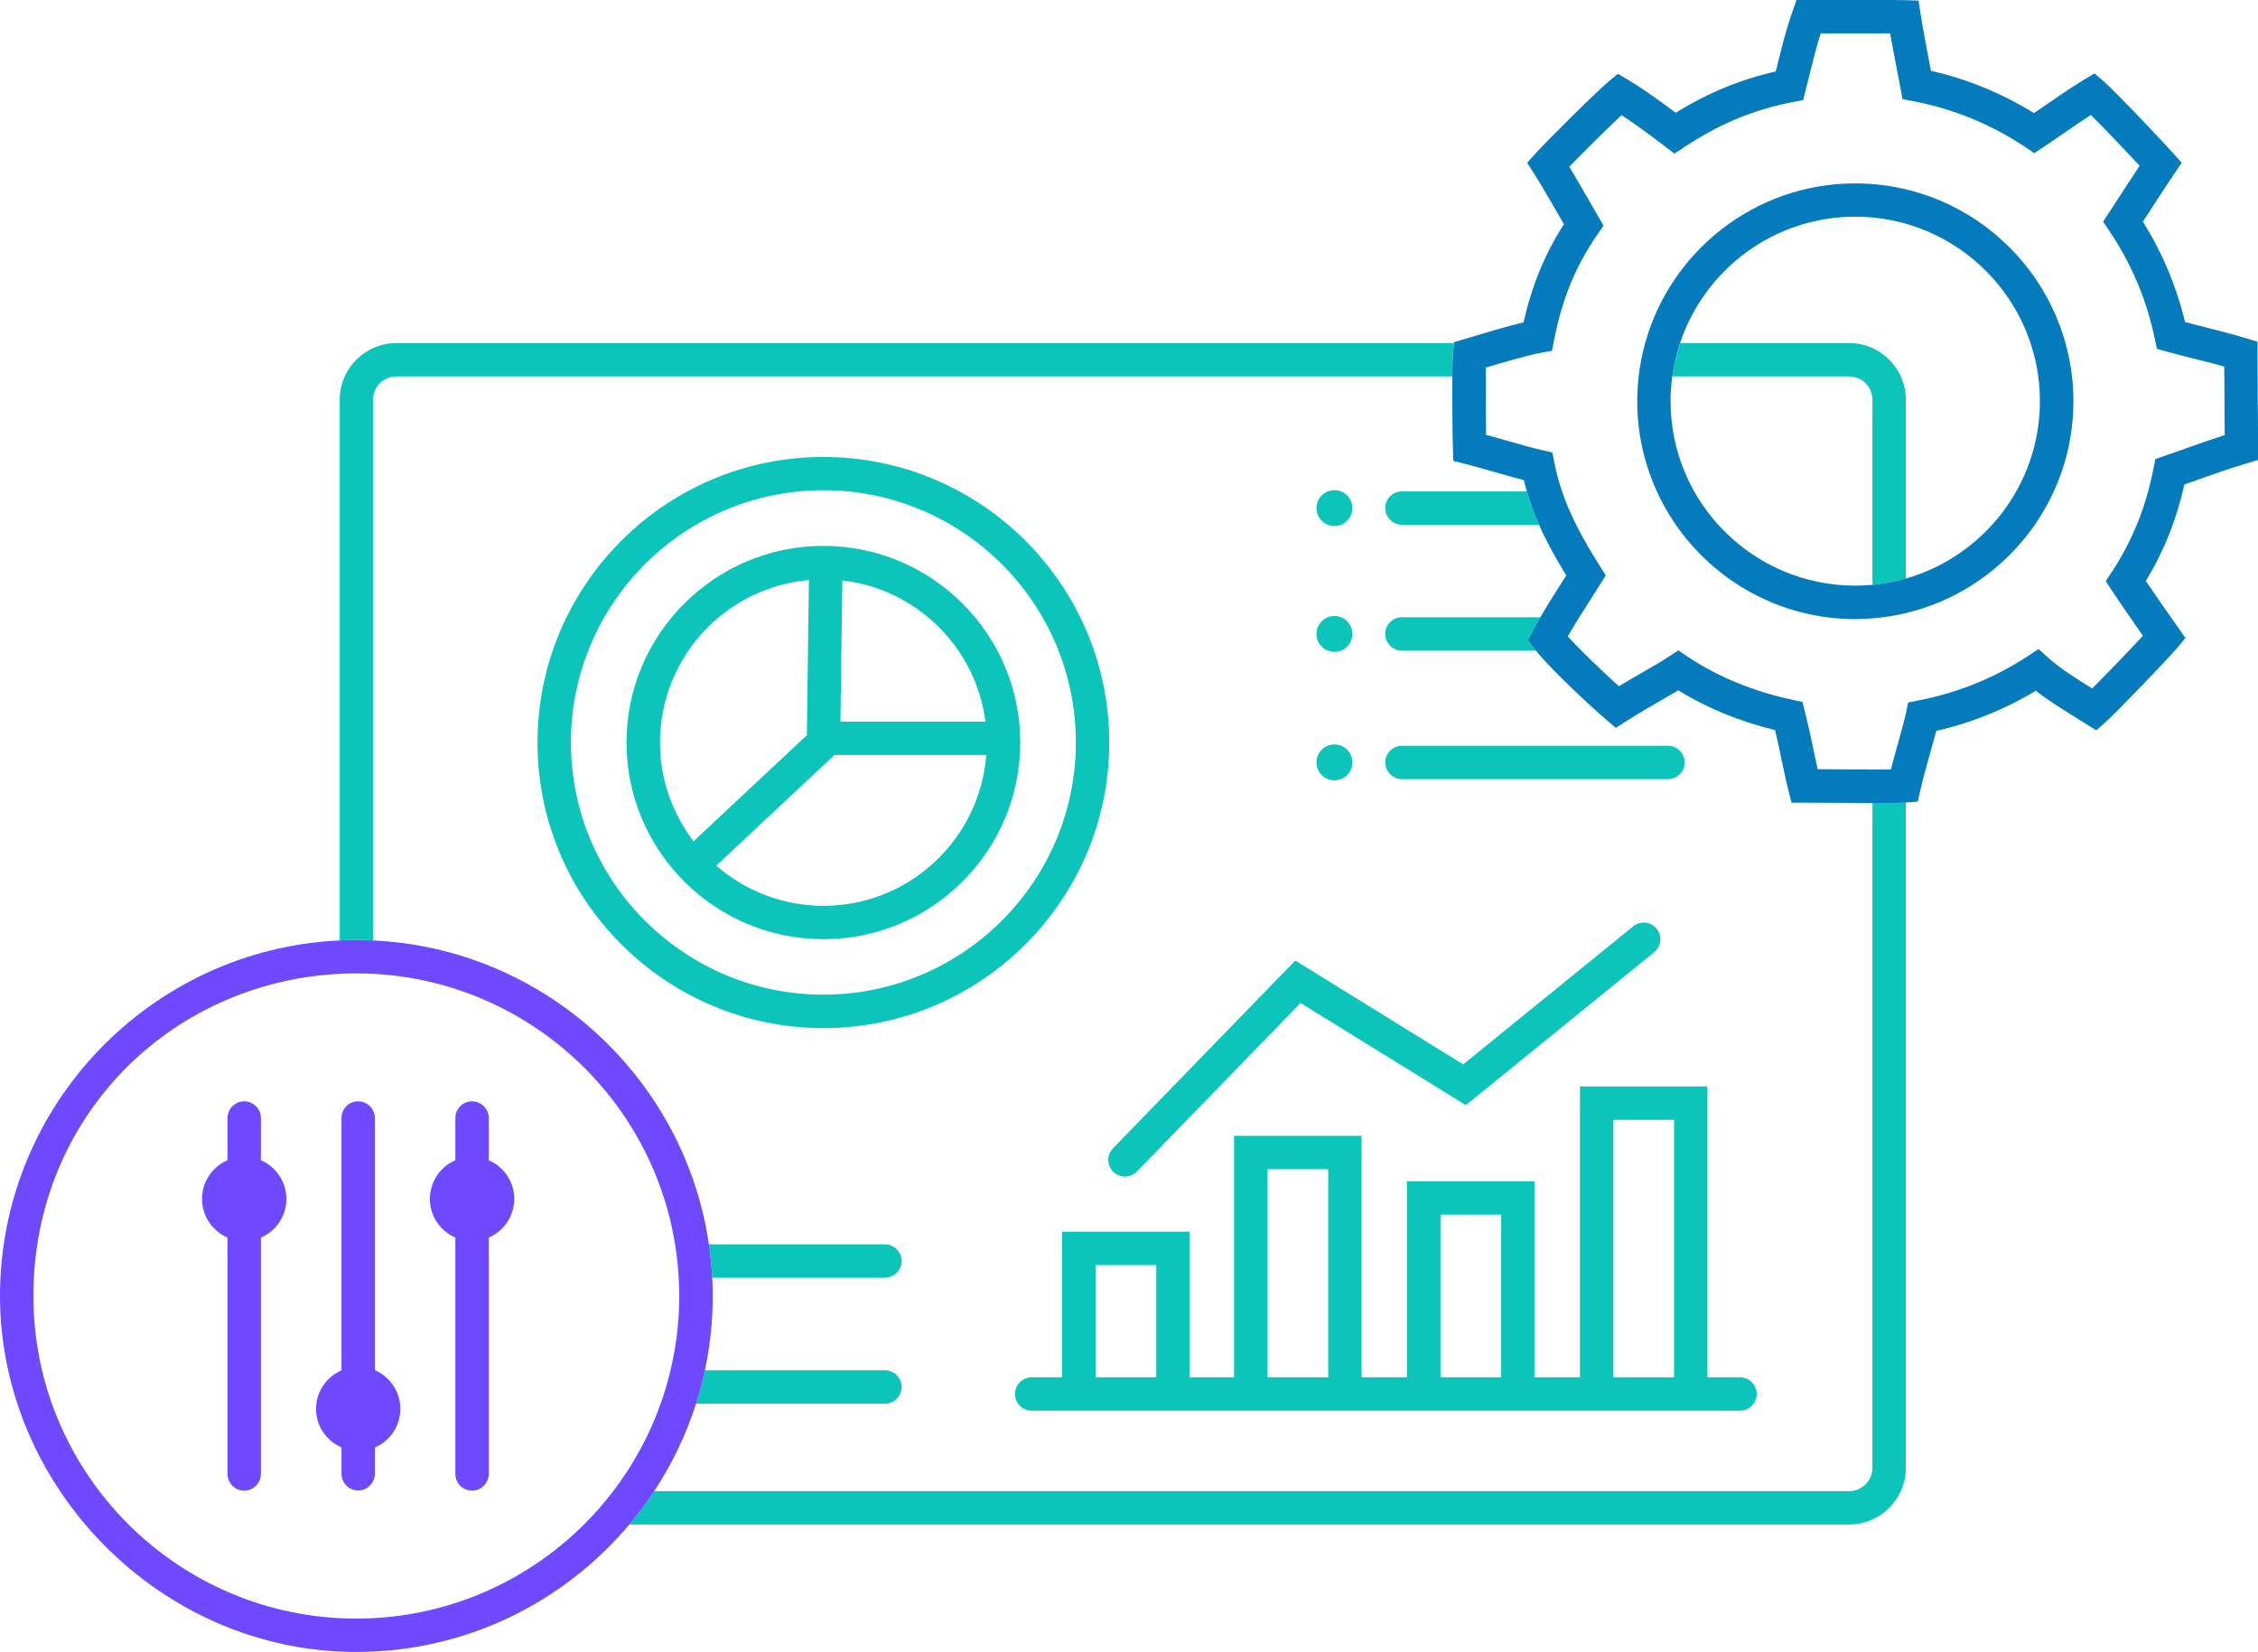 <svg width="190" height="139" viewBox="0 0 190 139" fill="none" xmlns="http://www.w3.org/2000/svg">
<g clip-path="url(#clip0_1525_10264)">
<path d="M75.867 106.108C75.867 105.336 75.234 104.704 74.461 104.704H59.652C59.785 105.631 59.884 106.564 59.933 107.511H74.461C75.234 107.511 75.867 106.88 75.867 106.108Z" fill="#0BC5BA"/>
<path d="M75.867 116.705C75.867 115.933 75.234 115.301 74.461 115.301H59.308C59.104 116.256 58.858 117.189 58.563 118.108H74.461C75.234 118.108 75.867 117.477 75.867 116.705Z" fill="#0BC5BA"/>
<path d="M69.284 86.507C82.548 86.507 93.338 75.728 93.338 62.479C93.338 49.229 82.548 38.45 69.284 38.45C56.02 38.45 45.229 49.229 45.229 62.479C45.229 75.728 56.02 86.507 69.284 86.507ZM69.284 41.25C81.002 41.25 90.528 50.773 90.528 62.472C90.528 74.17 80.995 83.693 69.284 83.693C57.573 83.693 48.039 74.17 48.039 62.472C48.039 50.773 57.573 41.25 69.284 41.25Z" fill="#0BC5BA"/>
<path d="M69.284 79.026C78.417 79.026 85.85 71.602 85.85 62.479C85.85 53.356 78.417 45.931 69.284 45.931C60.151 45.931 52.718 53.356 52.718 62.479C52.718 71.602 60.151 79.026 69.284 79.026ZM69.284 76.219C65.834 76.219 62.687 74.935 60.27 72.837L70.218 63.524H82.99C82.449 70.612 76.52 76.219 69.284 76.219ZM82.92 60.717H70.717L70.879 48.836C77.138 49.559 82.119 54.493 82.92 60.717ZM68.068 48.794L67.893 61.861L58.359 70.788C56.596 68.479 55.535 65.602 55.535 62.479C55.535 55.314 61.057 49.419 68.075 48.801L68.068 48.794Z" fill="#0BC5BA"/>
<path d="M116.564 42.752C116.564 43.524 117.197 44.156 117.969 44.156H129.505C129.104 43.25 128.76 42.324 128.479 41.348H117.962C117.189 41.348 116.557 41.98 116.557 42.752H116.564Z" fill="#0BC5BA"/>
<path d="M116.564 53.349C116.564 54.121 117.197 54.752 117.969 54.752H129.252C129.203 54.696 129.154 54.633 129.111 54.577L128.556 53.861L128.978 53.061C129.168 52.696 129.385 52.324 129.603 51.938H117.962C117.189 51.938 116.557 52.57 116.557 53.342L116.564 53.349Z" fill="#0BC5BA"/>
<path d="M117.969 65.559H140.352C141.125 65.559 141.757 64.928 141.757 64.156C141.757 63.384 141.125 62.752 140.352 62.752H117.969C117.197 62.752 116.564 63.384 116.564 64.156C116.564 64.928 117.197 65.559 117.969 65.559Z" fill="#0BC5BA"/>
<path d="M112.286 44.261C113.122 44.261 113.796 43.587 113.796 42.752C113.796 41.917 113.122 41.243 112.286 41.243C111.45 41.243 110.775 41.917 110.775 42.752C110.775 43.587 111.45 44.261 112.286 44.261Z" fill="#0BC5BA"/>
<path d="M112.286 54.85C113.122 54.85 113.796 54.177 113.796 53.342C113.796 52.507 113.122 51.833 112.286 51.833C111.45 51.833 110.775 52.507 110.775 53.342C110.775 54.177 111.45 54.85 112.286 54.85Z" fill="#0BC5BA"/>
<path d="M112.286 65.658C113.122 65.658 113.796 64.984 113.796 64.149C113.796 63.314 113.122 62.64 112.286 62.64C111.45 62.64 110.775 63.314 110.775 64.149C110.775 64.984 111.45 65.658 112.286 65.658Z" fill="#0BC5BA"/>
<path d="M93.683 98.606C93.957 98.873 94.308 98.999 94.659 98.999C95.01 98.999 95.39 98.859 95.671 98.571L109.434 84.395L123.344 92.992L139.193 80.121C139.797 79.63 139.888 78.746 139.397 78.149C138.905 77.546 138.02 77.455 137.422 77.946L123.119 89.56L108.991 80.823L93.655 96.62C93.114 97.174 93.128 98.066 93.683 98.606Z" fill="#0BC5BA"/>
<path d="M132.947 91.42V115.891H129.118V99.392H118.391V115.891H114.569V95.574H103.841V115.891H100.09V103.638H89.362V115.891H86.812C86.039 115.891 85.407 116.522 85.407 117.294C85.407 118.066 86.039 118.698 86.812 118.698H90.753C90.753 118.698 90.76 118.698 90.767 118.698C90.774 118.698 90.774 118.698 90.781 118.698H98.671C98.671 118.698 98.678 118.698 98.685 118.698C98.692 118.698 98.692 118.698 98.699 118.698H105.232C105.232 118.698 105.239 118.698 105.246 118.698C105.253 118.698 105.253 118.698 105.26 118.698H113.15C113.15 118.698 113.157 118.698 113.164 118.698C113.171 118.698 113.171 118.698 113.178 118.698H119.782C119.782 118.698 119.789 118.698 119.796 118.698C119.803 118.698 119.803 118.698 119.81 118.698H127.699C127.699 118.698 127.706 118.698 127.713 118.698C127.72 118.698 127.72 118.698 127.727 118.698H134.338C134.338 118.698 134.345 118.698 134.352 118.698C134.359 118.698 134.359 118.698 134.366 118.698H142.256C142.256 118.698 142.263 118.698 142.27 118.698C142.277 118.698 142.277 118.698 142.284 118.698H146.415C147.188 118.698 147.82 118.066 147.82 117.294C147.82 116.522 147.188 115.891 146.415 115.891H143.675V91.42H132.947ZM92.186 106.445H97.294V115.891H92.186V106.445ZM106.659 98.381H111.766V115.891H106.659V98.381ZM121.208 102.199H126.315V115.891H121.208V102.199ZM135.757 115.891V94.227H140.865V115.891H135.757Z" fill="#0BC5BA"/>
<path d="M155.59 28.864H141.371C141.069 29.769 140.851 30.703 140.717 31.671H155.59C156.679 31.671 157.557 32.555 157.557 33.636V49.208C158.519 49.117 159.461 48.942 160.367 48.682V33.636C160.367 31.004 158.224 28.864 155.59 28.864Z" fill="#0BC5BA"/>
<path d="M31.389 79.125V33.636C31.389 32.548 32.274 31.671 33.356 31.671H122.206C122.213 30.773 122.227 30.05 122.262 29.741L122.346 28.864H33.363C30.729 28.864 28.586 31.004 28.586 33.636V79.125C29.05 79.104 29.52 79.09 29.991 79.09C30.462 79.09 30.933 79.104 31.396 79.125H31.389Z" fill="#0BC5BA"/>
<path d="M157.88 67.56C157.782 67.56 157.662 67.56 157.557 67.56V123.505C157.557 124.593 156.672 125.47 155.59 125.47H55.043C54.397 126.445 53.702 127.386 52.95 128.277H155.59C158.224 128.277 160.367 126.137 160.367 123.505V67.525H160.339C160.037 67.553 159.187 67.56 157.88 67.56Z" fill="#0BC5BA"/>
<path d="M189.979 34.057C189.965 32.282 189.958 30.408 189.958 29.797V28.752L188.953 28.45C187.646 28.057 186.565 27.79 185.518 27.523C184.977 27.39 184.436 27.25 183.86 27.102C183.143 24.106 181.956 21.271 180.312 18.653C180.565 18.267 180.804 17.888 181.05 17.516C181.647 16.597 182.23 15.685 182.968 14.604L183.579 13.699L182.855 12.884C182.019 11.944 178.015 7.705 177.01 6.842L176.237 6.176L175.366 6.702C174.312 7.341 173.069 8.197 171.973 8.948C171.685 9.144 171.404 9.341 171.144 9.516C168.46 7.853 165.559 6.66 162.482 5.958C162.433 5.705 162.383 5.46 162.334 5.2C162.074 3.825 161.8 2.407 161.611 1.2L161.435 0.049L160.269 0.014C159.166 -0.021 155.084 -0.007 153.124 -0.007H151.171L150.841 0.933C150.293 2.484 149.913 4.035 149.541 5.537C149.499 5.698 149.464 5.86 149.422 6.014C146.436 6.688 143.717 7.811 141.005 9.488C139.326 8.232 138.013 7.319 136.994 6.716L136.137 6.211L135.371 6.849C134.261 7.776 130.144 11.874 129.217 12.906L128.507 13.699L129.076 14.597C129.8 15.734 130.776 17.439 131.493 18.681L131.598 18.864C129.983 21.383 128.915 23.987 128.198 27.123C126.835 27.446 125.107 27.966 123.54 28.436L122.353 28.794V28.857L122.262 29.734C122.234 30.043 122.213 30.766 122.206 31.664C122.192 33.706 122.22 36.661 122.255 37.727L122.29 38.78L123.309 39.04C124.138 39.25 125.016 39.503 125.873 39.748C126.702 39.987 127.496 40.212 128.226 40.401C128.304 40.724 128.388 41.04 128.479 41.348C128.76 42.324 129.104 43.25 129.505 44.156C130.13 45.573 130.889 46.956 131.795 48.422C131.711 48.556 131.62 48.696 131.528 48.836C130.903 49.819 130.214 50.9 129.603 51.945C129.378 52.324 129.168 52.703 128.978 53.068L128.556 53.868L129.111 54.584C129.154 54.64 129.203 54.696 129.252 54.759C130.643 56.479 133.966 59.538 135.174 60.57L135.968 61.244L136.846 60.682C137.942 59.98 138.926 59.419 139.797 58.914C140.31 58.619 140.781 58.352 141.216 58.086C143.612 59.566 146.394 60.71 149.365 61.433C149.59 62.38 149.766 63.216 149.92 63.974C150.103 64.837 150.272 65.658 150.483 66.479L150.749 67.538H151.845C152.028 67.538 152.485 67.538 153.103 67.546C154.887 67.56 156.384 67.567 157.564 67.567C157.669 67.567 157.789 67.567 157.887 67.567C159.194 67.567 160.044 67.56 160.346 67.531H160.374L161.372 67.447L161.597 66.444C161.814 65.496 162.109 64.43 162.404 63.398C162.594 62.731 162.777 62.086 162.924 61.503C165.917 60.816 168.727 59.679 171.299 58.121C172.387 58.963 173.68 59.763 174.931 60.542L176.399 61.454L177.186 60.752C178.134 59.903 182.342 55.531 183.199 54.514L183.895 53.686L183.277 52.801C182.293 51.405 181.303 49.987 180.558 48.885C182.075 46.401 183.143 43.727 183.804 40.766C184.148 40.647 184.485 40.527 184.815 40.408C186.213 39.91 187.541 39.44 189.002 39.005L190.007 38.703V37.657C190.007 37.208 190 35.671 189.986 34.057H189.979ZM181.359 38.633L181.204 39.425C180.572 42.668 179.42 45.51 177.699 48.127L177.186 48.9L177.692 49.671C178.338 50.654 179.307 52.05 180.319 53.496C179.195 54.71 177.2 56.78 176.048 57.931C174.678 57.082 173.301 56.212 172.345 55.342L171.537 54.612L170.631 55.208C167.877 57.019 164.793 58.275 161.477 58.928L160.564 59.11L160.374 60.016C160.374 60.016 160.367 60.051 160.36 60.065C160.213 60.738 159.96 61.651 159.686 62.626C159.489 63.328 159.285 64.044 159.11 64.746C158.674 64.746 158.133 64.746 157.55 64.746C155.976 64.746 154.094 64.731 153.11 64.724C153.054 64.724 152.998 64.724 152.948 64.724C152.857 64.303 152.759 63.861 152.66 63.384C152.45 62.388 152.218 61.258 151.881 59.91L151.67 59.061L150.813 58.879C147.539 58.177 144.49 56.928 142.003 55.251L141.223 54.724L140.436 55.243C139.867 55.623 139.179 56.015 138.392 56.472C137.739 56.851 137.022 57.258 136.228 57.742C135.315 56.921 134.099 55.784 133.067 54.745C132.645 54.317 132.245 53.91 131.922 53.545C132.224 53.019 132.554 52.478 132.891 51.938C133.228 51.398 133.573 50.85 133.903 50.338C134.163 49.931 134.416 49.531 134.647 49.166L135.118 48.415L134.647 47.671C133.868 46.443 133.193 45.292 132.624 44.148C132.16 43.222 131.76 42.303 131.437 41.341C131.177 40.584 130.966 39.797 130.798 38.962L130.622 38.071L129.73 37.868C128.873 37.671 127.798 37.369 126.653 37.039C126.119 36.885 125.578 36.731 125.044 36.59C125.023 35.173 125.009 33.117 125.023 31.664C125.023 31.397 125.023 31.145 125.03 30.927C126.674 30.436 128.521 29.895 129.645 29.692L130.587 29.517L130.72 28.857L130.776 28.583C131.479 25.06 132.568 22.415 134.423 19.72L134.928 18.99L133.952 17.292C133.397 16.323 132.687 15.088 132.048 14.028C133.221 12.821 135.252 10.8 136.446 9.684C137.408 10.316 138.617 11.186 140.106 12.323L140.9 12.927L141.736 12.372C144.68 10.421 147.574 9.221 150.855 8.59L151.726 8.421L151.944 7.558C152.056 7.116 152.169 6.66 152.281 6.211C152.562 5.088 152.843 3.937 153.194 2.807C154.705 2.807 157.395 2.8 159.046 2.807C159.215 3.754 159.405 4.758 159.594 5.733C159.7 6.302 159.812 6.856 159.911 7.397L160.086 8.337L161.028 8.52C164.386 9.165 167.54 10.463 170.399 12.365L171.172 12.884L171.952 12.372C172.416 12.07 172.978 11.678 173.589 11.256C174.341 10.737 175.17 10.169 175.935 9.67C177.045 10.772 178.928 12.751 180.038 13.944C179.56 14.667 179.139 15.32 178.703 15.986C178.317 16.59 177.923 17.2 177.481 17.867L176.968 18.646L177.488 19.425C179.357 22.197 180.642 25.25 181.317 28.513L181.492 29.348L182.314 29.58C183.242 29.839 184.05 30.043 184.85 30.239C185.616 30.429 186.347 30.611 187.162 30.843C187.162 31.706 187.176 32.906 187.183 34.064C187.183 35.004 187.197 35.924 187.197 36.611C186.059 36.976 184.991 37.355 183.881 37.748C183.319 37.945 182.75 38.148 182.139 38.359L181.373 38.626L181.359 38.633Z" fill="#037BBD"/>
<path d="M156.11 15.432C147.693 15.432 140.584 21.13 138.434 28.864C138.181 29.776 137.999 30.71 137.886 31.671C137.809 32.359 137.767 33.053 137.767 33.762C137.767 36.471 138.364 39.04 139.418 41.348C139.846 42.289 140.352 43.187 140.928 44.036C144.23 48.892 149.808 52.093 156.117 52.093C156.602 52.093 157.086 52.065 157.564 52.029C158.527 51.952 159.461 51.805 160.374 51.587C168.446 49.664 174.467 42.401 174.467 33.762C174.467 23.657 166.233 15.432 156.117 15.432H156.11ZM160.367 48.682C159.461 48.942 158.519 49.117 157.557 49.208C157.079 49.25 156.595 49.278 156.11 49.278C147.539 49.278 140.57 42.317 140.57 33.755C140.57 33.047 140.619 32.352 140.717 31.664C140.851 30.695 141.069 29.762 141.371 28.857C143.429 22.688 149.26 18.232 156.11 18.232C164.681 18.232 171.65 25.194 171.65 33.755C171.65 40.836 166.873 46.822 160.367 48.682Z" fill="#037BBD"/>
<path d="M58.57 118.108C58.865 117.189 59.111 116.256 59.315 115.301C59.743 113.28 59.975 111.189 59.975 109.048C59.975 108.536 59.961 108.024 59.933 107.519C59.884 106.571 59.785 105.638 59.652 104.711C57.608 90.697 45.812 79.799 31.389 79.132C30.925 79.111 30.455 79.097 29.984 79.097C29.513 79.097 29.043 79.111 28.579 79.132C12.695 79.862 0 92.999 0 109.048C0 125.098 13.454 139 29.984 139C39.194 139 47.442 134.831 52.95 128.284C53.702 127.393 54.397 126.452 55.043 125.477C56.533 123.217 57.727 120.74 58.57 118.108ZM29.984 136.193C14.999 136.193 2.81 124.017 2.81 109.048C2.81 94.08 14.247 82.669 28.579 81.939C29.043 81.918 29.513 81.904 29.984 81.904C30.455 81.904 30.925 81.918 31.389 81.939C44.267 82.599 54.798 92.248 56.807 104.711C56.954 105.631 57.06 106.571 57.109 107.519C57.137 108.024 57.158 108.536 57.158 109.048C57.158 111.203 56.898 113.294 56.42 115.301C56.196 116.256 55.922 117.196 55.591 118.108C54.643 120.782 53.287 123.259 51.594 125.477C50.835 126.466 50.02 127.407 49.135 128.284C44.217 133.168 37.445 136.193 29.977 136.193H29.984Z" fill="#6E49FF"/>
<path d="M21.954 97.624V94.073C21.954 93.301 21.322 92.669 20.549 92.669C19.776 92.669 19.144 93.301 19.144 94.073V97.624C17.88 98.171 17.001 99.42 17.001 100.88C17.001 102.339 17.887 103.589 19.144 104.136V124.024C19.144 124.796 19.776 125.428 20.549 125.428C21.322 125.428 21.954 124.796 21.954 124.024V104.136C23.219 103.589 24.097 102.339 24.097 100.88C24.097 99.42 23.212 98.171 21.954 97.624Z" fill="#6E49FF"/>
<path d="M41.126 97.624V94.073C41.126 93.301 40.494 92.669 39.721 92.669C38.948 92.669 38.316 93.301 38.316 94.073V97.624C37.052 98.171 36.173 99.42 36.173 100.88C36.173 102.339 37.059 103.589 38.316 104.136V124.024C38.316 124.796 38.948 125.428 39.721 125.428C40.494 125.428 41.126 124.796 41.126 124.024V104.136C42.391 103.589 43.269 102.339 43.269 100.88C43.269 99.42 42.384 98.171 41.126 97.624Z" fill="#6E49FF"/>
<path d="M31.544 115.301V94.073C31.544 93.848 31.488 93.644 31.396 93.455C31.164 92.992 30.694 92.669 30.139 92.669C29.366 92.669 28.734 93.301 28.734 94.073V115.301C28.684 115.322 28.635 115.357 28.586 115.378C27.406 115.954 26.591 117.154 26.591 118.55C26.591 119.947 27.413 121.147 28.586 121.722C28.635 121.75 28.684 121.779 28.734 121.8V124.01C28.734 124.782 29.366 125.414 30.139 125.414C30.855 125.414 31.445 124.873 31.53 124.179C31.53 124.122 31.544 124.066 31.544 124.01V121.8C32.808 121.252 33.686 120.003 33.686 118.543C33.686 117.084 32.801 115.834 31.544 115.287V115.301Z" fill="#6E49FF"/>
</g>
<defs>
<clipPath id="clip0_1525_10264">
<rect width="190" height="139" fill="white"/>
</clipPath>
</defs>
</svg>
